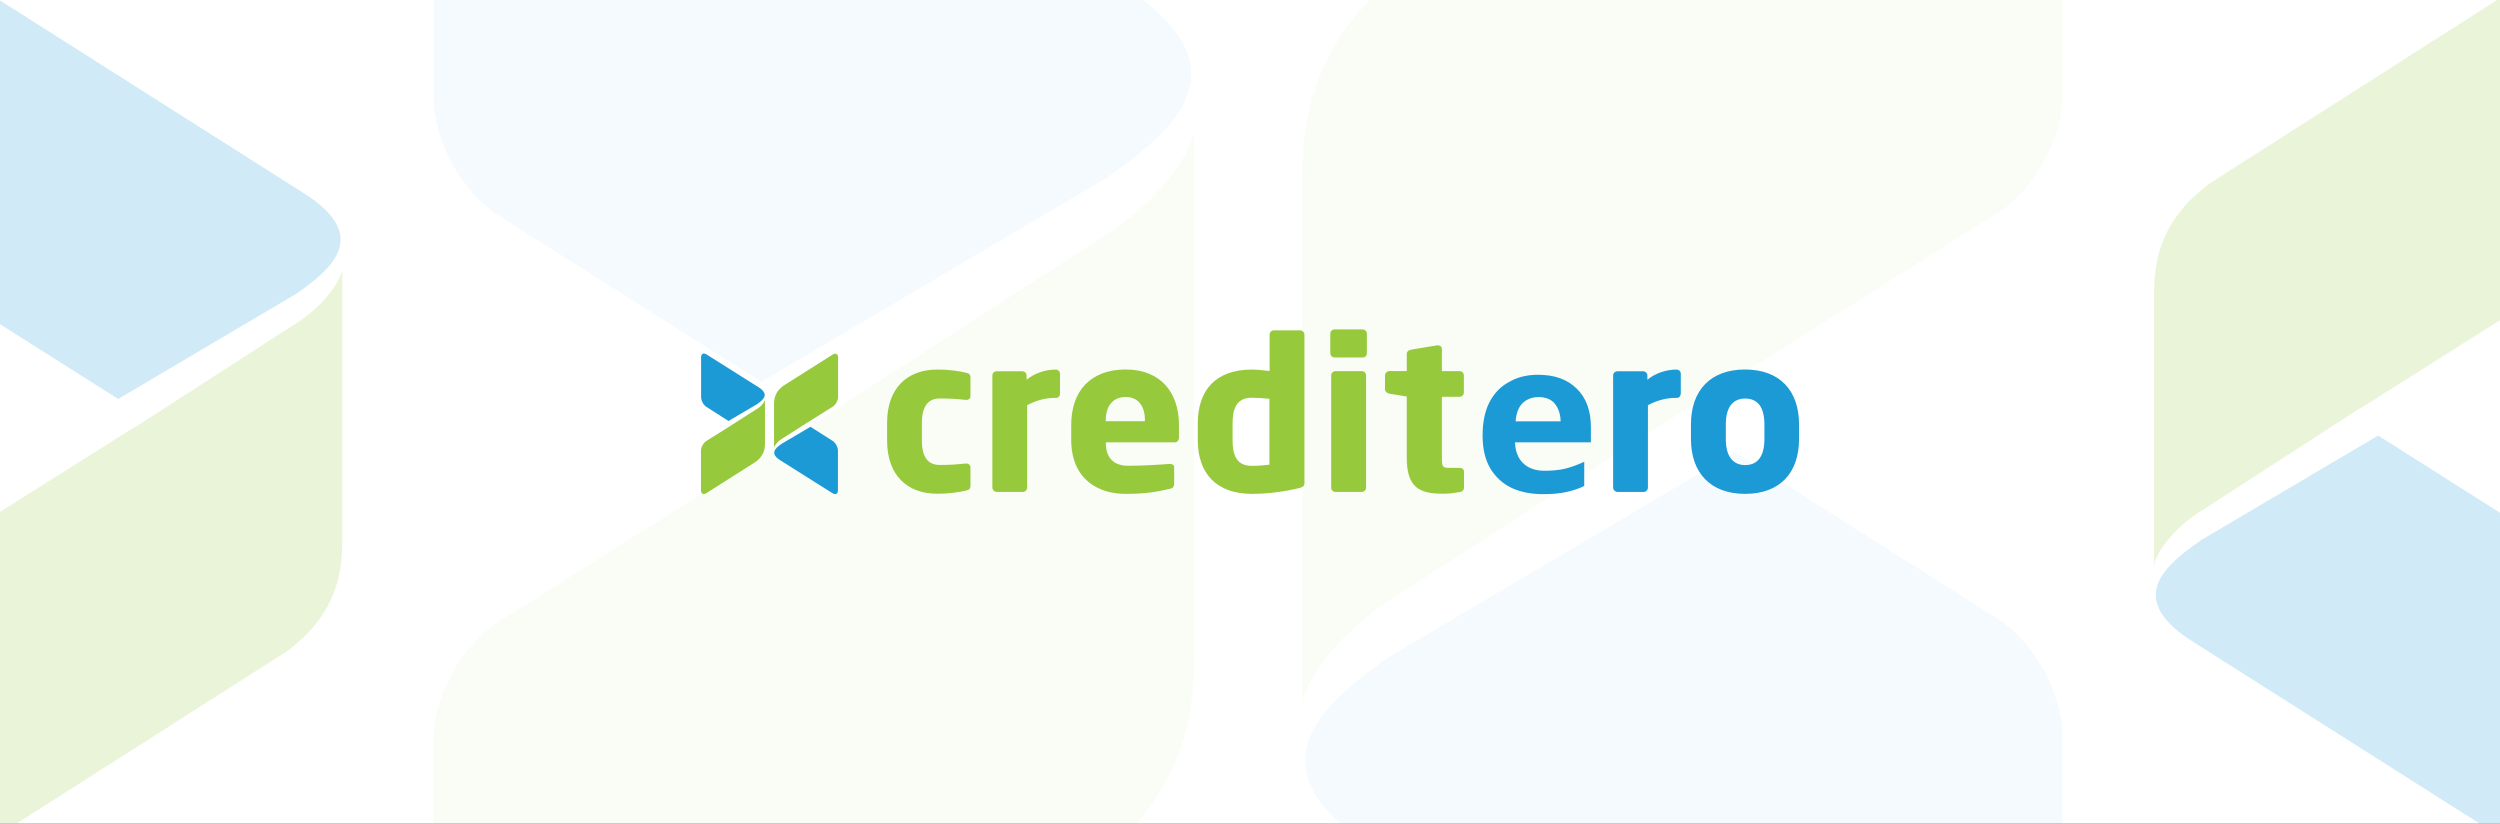 <svg width="1366" height="450" viewBox="0 0 1366 450" fill="none" xmlns="http://www.w3.org/2000/svg">
    <rect x="0" y="0" width="1366" height="450" fill="#333333" stroke="none"/>
    <g clip-path="url(#clip0_1572_42423)">
        <rect width="1366" height="450" fill="white"/>
        <g opacity="0.2">
            <path d="M161.511 160.74L64.576 217.999L-9.902 170.883C-19.851 164.532 -28 149.838 -28 138.083V3.847C-28 -8.003 -19.946 -12.459 -9.996 -6.107L168.238 106.989C198.75 127.655 185.863 144.245 161.511 160.74Z" fill="#1998D5"/>
            <path d="M73.767 233.452L163.69 175.434C177.809 165.86 187 152.493 187 146.426C187 148.227 187 296.778 187 296.778C187 327.019 173.071 343.703 156.394 356.122L-9.996 462.108C-19.946 468.459 -28 464.004 -28 452.154V318.771C-28 306.921 -19.946 292.227 -9.902 285.97L73.672 233.262H73.767V233.452Z" fill="#96C93D"/>
        </g>
        <g opacity="0.2">
            <path d="M1202.49 295.225L1299.42 237.973L1373.9 285.178C1383.95 291.529 1392 306.221 1392 317.975V452.197C1392 464.045 1383.95 468.405 1374 462.149L1195.76 349.066C1165.25 328.402 1178.14 311.814 1202.49 295.32" fill="#1998D5"/>
            <path d="M1290.23 222.619L1200.31 280.725C1186.19 290.204 1177 303.664 1177 309.731C1177 307.93 1177 159.395 1177 159.395C1177 129.157 1191.02 112.474 1207.61 100.057L1374 -6.107C1383.95 -12.458 1392 -8.003 1392 3.846V137.214C1392 149.063 1383.95 163.755 1373.9 170.011L1290.33 222.714H1290.23V222.619Z" fill="#96C93D"/>
        </g>
        <g opacity="0.05">
            <path d="M603.337 97.936L416.004 208.648L271.93 117.445C252.619 105.228 237 76.816 237 53.992V-205.222C237 -228.046 252.619 -236.664 271.835 -224.447L616.4 -5.863C675.279 34.103 650.478 66.114 603.337 98.03" fill="#1998D5"/>
            <path d="M433.8 238.386L607.502 126.158C634.765 107.69 652.466 81.741 652.466 70.092C652.466 73.596 652.466 360.653 652.466 360.653C652.466 418.992 625.488 451.288 593.303 475.438L271.835 680.384C252.619 692.696 237 684.078 237 661.253V403.461C237 380.636 252.619 352.224 271.93 340.102L433.421 238.291L433.705 238.481L433.8 238.386Z" fill="#96C93D"/>
            <path d="M760.663 357.906L947.996 247.193L1091.98 338.396C1111.29 350.613 1126.91 379.026 1126.91 401.85V661.158C1126.91 683.982 1111.29 692.506 1092.07 680.383L747.6 461.8C688.721 421.833 713.522 389.822 760.663 357.906Z" fill="#1998D5"/>
            <path d="M930.295 217.55L756.593 329.777C729.33 348.151 711.629 374.195 711.629 385.844C711.629 382.34 711.629 95.283 711.629 95.283C711.629 36.943 738.702 4.648 770.697 -19.407L1092.17 -224.353C1111.38 -236.571 1127 -228.047 1127 -205.223V52.57C1127 75.394 1111.38 103.806 1092.07 115.929L930.579 217.739L930.295 217.55Z" fill="#96C93D"/>
        </g>
        <path d="M840.462 216.985C837.125 216.985 834.275 218.106 831.987 220.236C829.775 222.365 828.462 225.69 828.125 230.211H852.725C852.65 226.363 851.6 223.224 849.65 220.721C847.775 218.255 844.662 216.948 840.462 216.948V216.985ZM840.387 204.769C849.312 204.769 856.325 207.234 861.462 212.278C866.6 217.247 869.262 224.233 869.262 233.386V241.68H827.787C827.975 246.537 829.4 250.31 832.175 253.037C834.987 255.765 838.85 257.222 843.837 257.222C848.037 257.222 851.825 256.885 855.162 256.101C858.5 255.242 862.025 253.971 865.625 252.328V265.553C862.437 267.085 859.1 268.205 855.612 268.878C852.2 269.662 848 269.999 843.012 269.999C836.6 269.999 830.825 268.878 825.95 266.599C820.962 264.208 817.137 260.621 814.287 255.914C811.475 251.132 810.087 245.154 810.087 237.981C810.087 230.808 811.362 224.495 813.875 219.713C816.462 214.744 820.062 211.082 824.6 208.691C829.137 206.039 834.462 204.769 840.462 204.769H840.387ZM918.387 215.192V204.246C918.387 202.975 917.375 201.929 916.062 201.929C910.4 201.929 904.475 203.909 900.125 207.496V205.18C900.125 203.909 899.112 202.863 897.8 202.863H883.737C882.462 202.863 881.412 203.872 881.412 205.18V266.412C881.412 267.682 882.612 268.803 883.887 268.803H898.1C899.375 268.803 900.425 267.682 900.425 266.412V221.394C904.812 219.077 909.837 217.396 915.612 217.396H916.55C917.562 217.321 918.35 216.201 918.35 215.192H918.387ZM964.062 239.961C964.062 249.264 960.387 254.121 953.6 254.121C946.812 254.121 942.987 249.264 942.987 239.961V231.854C942.987 222.552 946.775 217.77 953.6 217.77C960.425 217.77 964.062 222.477 964.062 231.854V239.961ZM983 239.961V231.854C983 213.586 972.612 201.892 953.525 201.892C934.437 201.892 923.937 213.511 923.937 231.854V239.887C923.937 258.156 934.4 269.849 953.525 269.849C972.65 269.849 983 258.23 983 239.961ZM413.862 220.721L398.075 230.024L386 222.328C384.387 221.319 383.075 218.928 383.075 217.023V195.242C383.075 193.374 384.35 192.589 386 193.635L414.987 211.904C419.862 215.304 417.8 217.957 413.862 220.684M427.062 242.502L442.85 233.199L454.925 240.895C456.537 241.904 457.85 244.295 457.85 246.201V267.907C457.85 269.775 456.575 270.559 454.925 269.513L425.937 251.244C420.95 247.844 423.125 245.192 427.062 242.539" fill="#1C9AD6"/>
        <path d="M530.263 265.479V255.242C530.263 254.122 529.251 253.262 528.051 253.262H527.788C523.401 253.673 520.176 254.047 513.388 254.047C508.063 254.047 503.713 250.983 503.713 240.71V231.071C503.713 220.834 508.101 217.733 513.388 217.733C520.063 217.733 523.401 218.07 527.788 218.518H528.051C529.251 218.518 530.263 217.733 530.263 216.538V206.301C530.263 204.583 529.588 204.097 527.788 203.649C524.526 202.864 519.201 201.93 512.113 201.93C495.501 201.93 484.701 212.279 484.701 231.033V240.672C484.701 259.464 495.501 269.775 512.113 269.775C519.126 269.775 524.451 268.841 527.788 268.057C529.513 267.646 530.263 267.123 530.263 265.404V265.479ZM579.201 215.193V204.246C579.201 202.976 578.188 201.93 576.876 201.93C571.213 201.93 565.288 203.91 560.938 207.497V205.18C560.938 203.91 559.926 202.864 558.613 202.864H544.551C543.276 202.864 542.226 203.873 542.226 205.18V266.413C542.226 267.683 543.426 268.804 544.701 268.804H558.913C560.188 268.804 561.238 267.683 561.238 266.413V221.395C565.626 219.078 570.651 217.397 576.426 217.397H577.363C578.488 217.322 579.163 216.202 579.163 215.193H579.201ZM625.588 230.137H604.176V229.726C604.176 221.357 608.563 216.911 614.976 216.911C621.388 216.911 625.588 221.17 625.588 229.726V230.137ZM644.188 238.842V232.192C644.188 214.782 634.401 201.893 615.126 201.893C595.851 201.893 585.313 213.661 585.313 232.192V240.224C585.313 262.416 600.651 269.85 614.901 269.85C625.176 269.85 631.513 268.916 639.088 267.123C641.076 266.712 641.563 265.853 641.563 264.059V255.355C641.563 254.084 640.626 253.487 639.351 253.487H639.013C634.288 253.897 623.826 254.495 616.401 254.495C607.063 254.495 604.213 248.518 604.213 241.942V241.681H641.751C643.288 241.681 644.226 240.672 644.226 238.879L644.188 238.842ZM693.613 253.86C691.401 254.196 687.876 254.533 683.938 254.533C675.538 254.533 673.476 248.555 673.476 240.373V231.407C673.476 223.375 675.613 217.322 683.938 217.322C686.751 217.322 690.801 217.584 693.613 217.92V253.86ZM712.738 263.499V182.802C712.738 181.532 711.538 180.486 710.263 180.486H696.051C694.776 180.486 693.726 181.494 693.726 182.802V202.715C690.313 202.304 686.451 201.93 684.051 201.93C664.176 201.93 654.463 213.287 654.463 231.407V240.373C654.463 258.978 664.926 269.85 684.051 269.85C693.126 269.85 702.388 268.468 709.176 266.861C712.251 266.189 712.776 265.404 712.776 263.536L712.738 263.499ZM746.413 266.488V205.106C746.413 203.835 745.401 202.789 744.088 202.789H729.688C728.413 202.789 727.363 203.798 727.363 205.106V266.488C727.363 267.758 728.376 268.804 729.688 268.804H744.088C745.288 268.804 746.413 267.795 746.413 266.488ZM746.863 193.076V182.316C746.863 181.046 745.851 180 744.538 180H729.201C727.926 180 726.876 181.009 726.876 182.316V193.001C726.876 194.271 727.888 195.317 729.201 195.317H744.538C745.813 195.392 746.863 194.383 746.863 193.113V193.076ZM799.926 266.6V257.633C799.926 256.363 798.988 255.653 797.451 255.653H791.713C788.188 255.653 787.851 254.869 787.851 250.274V216.799H797.526C798.801 216.799 799.851 215.791 799.851 214.483V205.106C799.851 203.835 798.838 202.789 797.526 202.789H787.851V190.648C787.851 189.527 786.913 188.667 785.713 188.667H785.376L770.976 191.058C769.701 191.32 768.651 192.067 768.651 193.375V202.752H759.238C757.963 202.752 756.763 203.873 756.763 205.143V212.727C756.763 213.997 757.963 214.931 759.238 215.118L768.651 216.65V250.049C768.651 266.376 775.513 269.775 788.451 269.775C791.863 269.775 794.188 269.439 797.788 268.841C799.063 268.655 799.926 267.721 799.926 266.525V266.6ZM399.538 232.416L414.201 223.038C416.526 221.507 417.988 219.265 417.988 218.331V242.652C417.988 247.509 415.663 250.236 413.001 252.291L385.926 269.476C384.313 270.485 383.001 269.813 383.001 267.87V246.276C383.001 244.408 384.276 242.017 385.926 240.971L399.538 232.416ZM441.388 230.734L426.726 240.112C424.401 241.644 422.938 243.885 422.938 244.819V220.498C422.938 215.641 425.263 212.914 427.926 210.859L455.001 193.711C456.613 192.702 457.926 193.375 457.926 195.317V216.911C457.926 218.779 456.651 221.17 455.001 222.216L441.388 230.772V230.734Z" fill="#97C93D"/>
    </g>
    <defs>
        <clipPath id="clip0_1572_42423">
            <rect width="1366" height="450" fill="white"/>
        </clipPath>
    </defs>
</svg>
